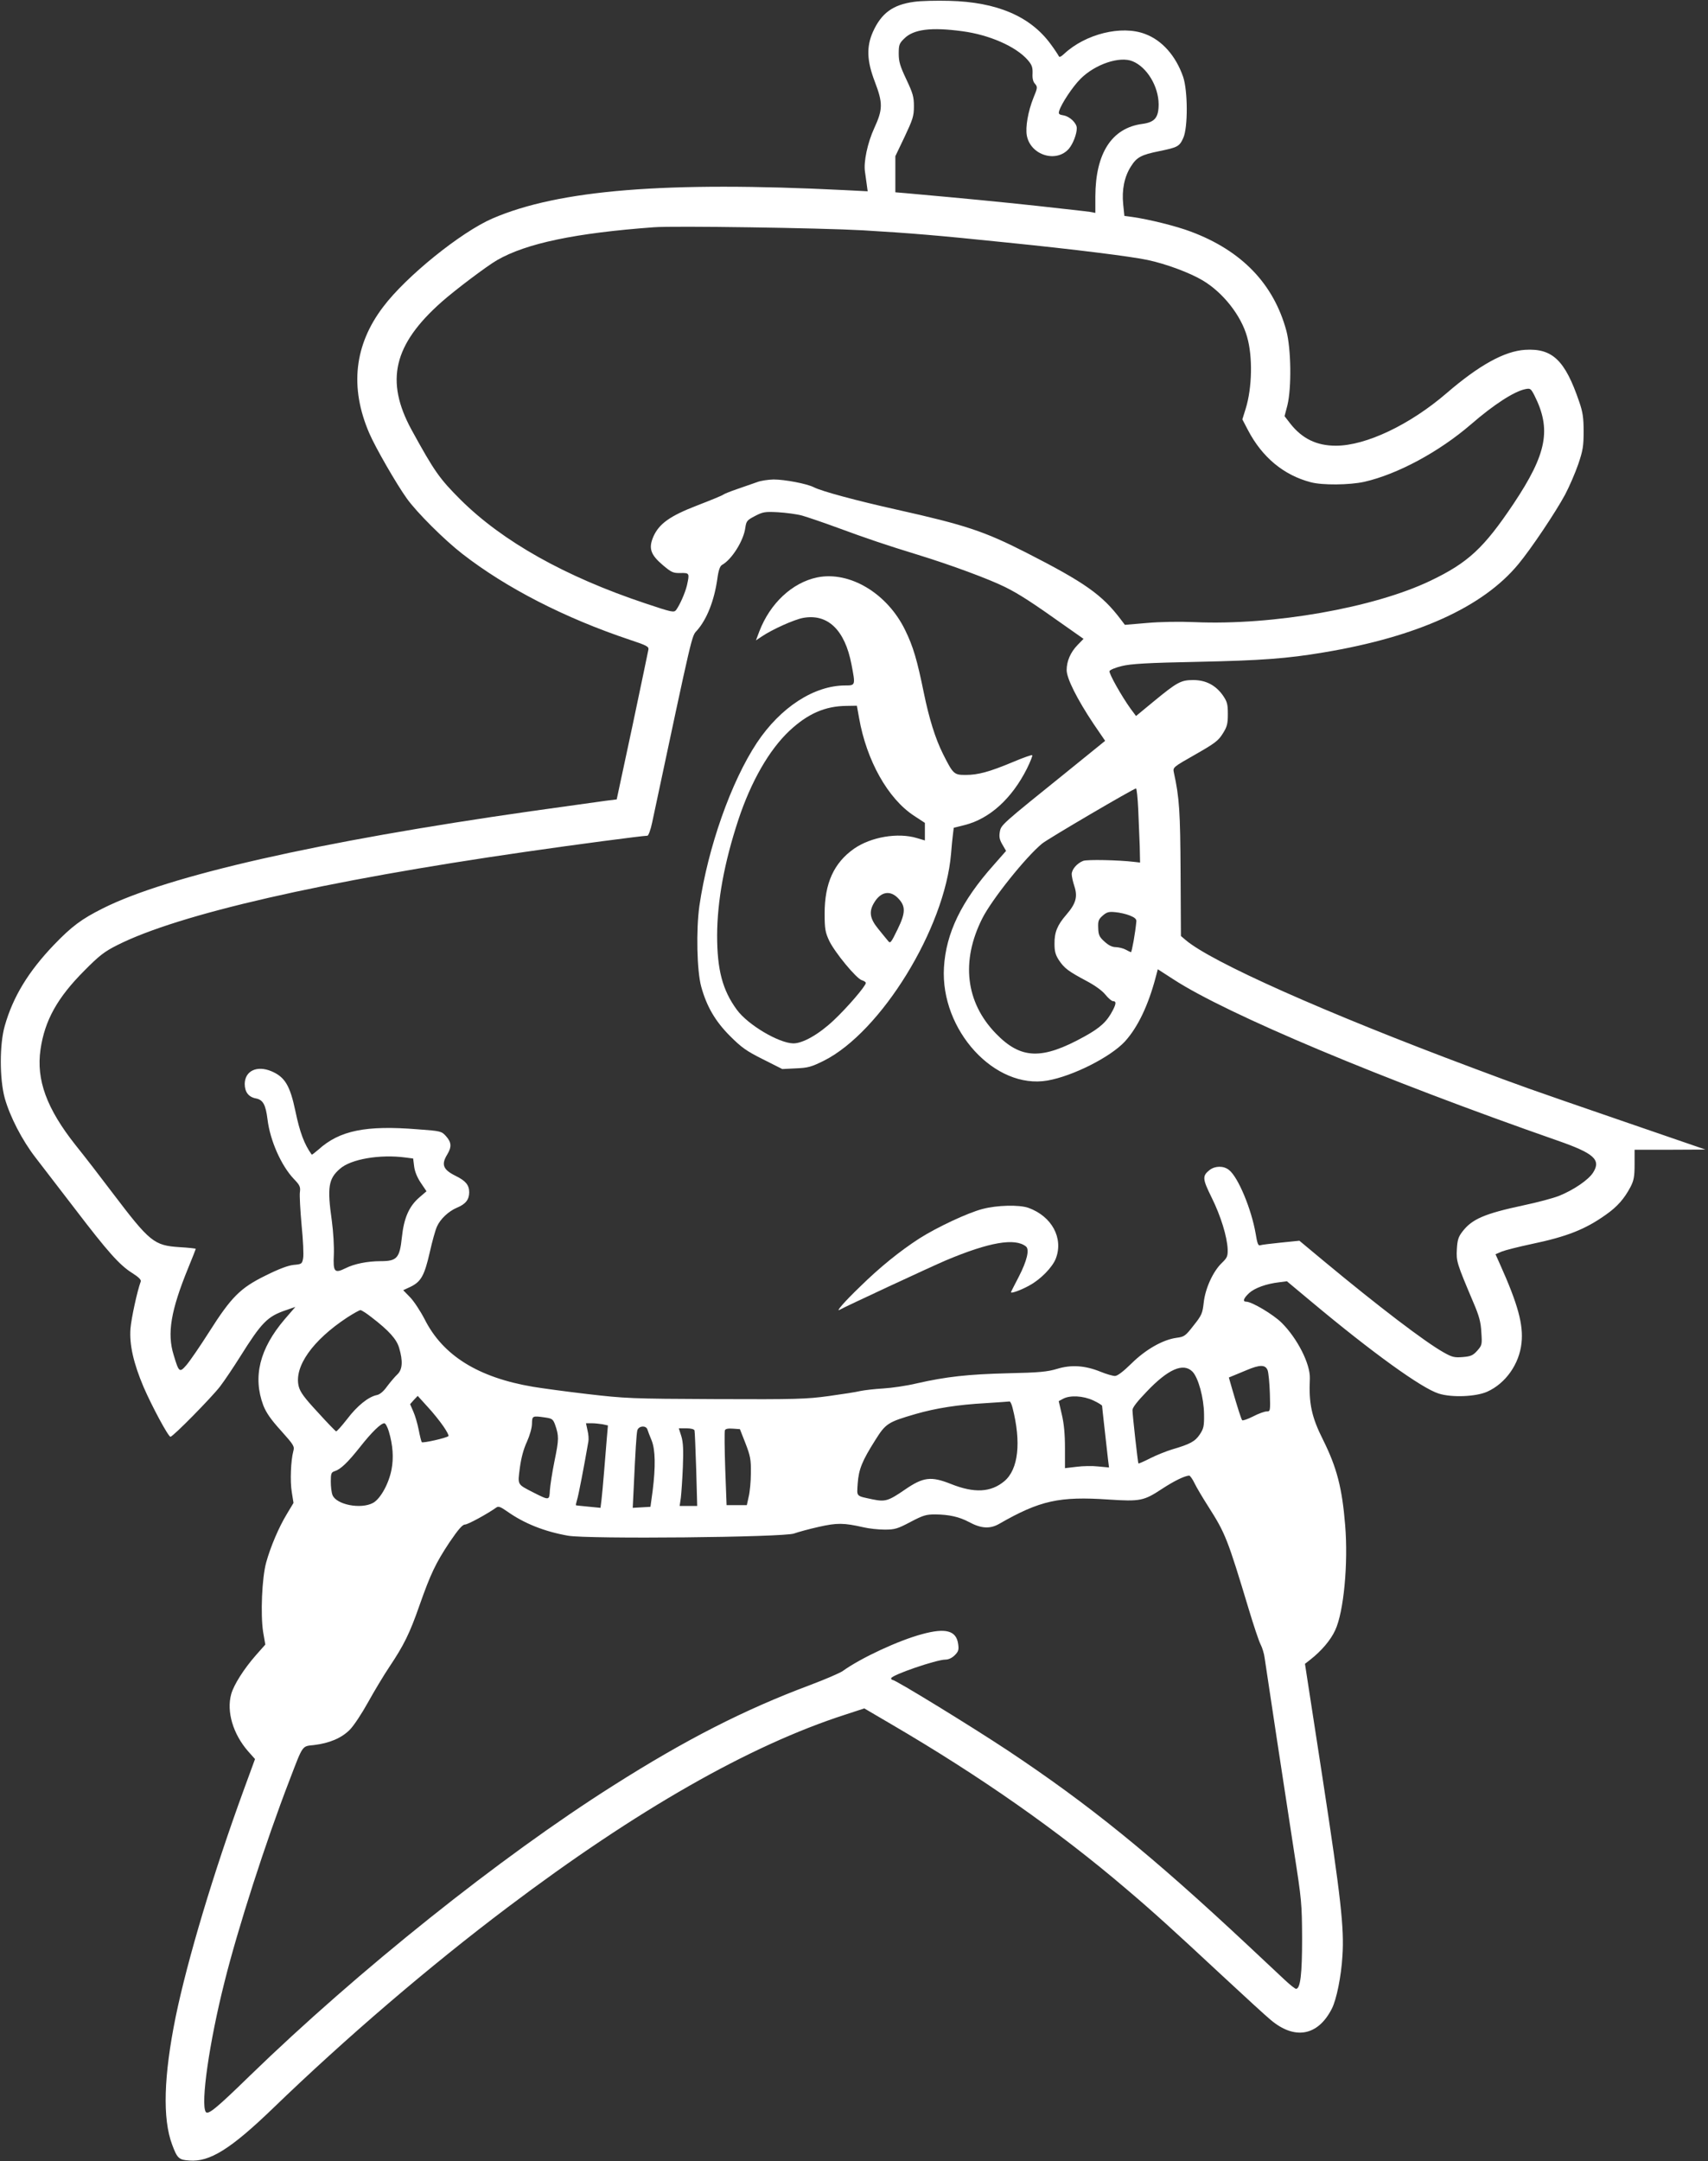 <?xml version="1.0" standalone="no"?>
<!DOCTYPE svg PUBLIC "-//W3C//DTD SVG 20010904//EN"
 "http://www.w3.org/TR/2001/REC-SVG-20010904/DTD/svg10.dtd">
<svg version="1.0" xmlns="http://www.w3.org/2000/svg"
 width="1012pt" height="1280pt" viewBox="0 0 1012 1280"
 preserveAspectRatio="xMidYMid meet">
<rect x="0" y="0" width="1012" height="1280" fill="#333333" stroke="none"/>
<g transform="translate(0,1280) scale(0.1,-0.1)"
fill="#ffffff" stroke="none">
<path d="M5415 12789 c-125 -17 -193 -67 -243 -178 -39 -88 -36 -171 11 -294
49 -128 48 -165 -3 -276 -40 -87 -64 -201 -55 -258 2 -15 7 -48 10 -72 l6 -44
-138 7 c-1055 53 -1691 2 -2085 -168 -187 -81 -512 -343 -648 -524 -171 -225
-199 -477 -82 -748 36 -84 161 -301 222 -386 59 -83 224 -247 330 -329 260
-202 607 -380 993 -509 97 -32 112 -40 109 -57 -2 -12 -45 -216 -95 -454 l-93
-434 -65 -8 c-35 -5 -235 -33 -444 -62 -1256 -179 -2151 -382 -2535 -575 -128
-64 -185 -107 -291 -217 -151 -158 -242 -307 -291 -480 -31 -109 -31 -312 0
-427 31 -110 103 -250 183 -353 37 -48 142 -185 233 -303 194 -254 264 -333
339 -380 38 -24 54 -40 51 -50 -21 -57 -56 -218 -61 -280 -7 -94 18 -205 78
-346 48 -111 146 -294 159 -294 15 0 244 233 294 298 26 34 79 113 118 175
128 204 162 239 270 276 l58 20 -64 -74 c-148 -174 -189 -340 -126 -509 17
-43 44 -83 105 -150 76 -85 81 -93 73 -121 -15 -56 -20 -180 -9 -244 l10 -63
-39 -65 c-48 -79 -97 -194 -123 -288 -25 -91 -34 -307 -18 -411 l13 -75 -55
-62 c-72 -82 -131 -175 -147 -231 -29 -104 11 -237 100 -339 l41 -46 -67 -183
c-180 -493 -333 -1004 -403 -1343 -71 -350 -79 -604 -21 -758 30 -81 40 -90
101 -94 121 -10 246 68 497 310 434 419 927 841 1390 1190 766 578 1435 959
2000 1141 l113 37 157 -92 c534 -312 993 -634 1397 -979 157 -133 280 -245
555 -501 140 -130 275 -254 300 -274 142 -119 279 -94 361 67 28 54 56 193 63
313 11 163 -9 344 -118 1055 l-104 675 32 25 c66 52 120 115 147 174 51 108
78 397 59 624 -18 219 -49 339 -130 502 -69 137 -86 217 -79 365 3 86 -74 238
-168 331 -50 49 -176 124 -209 124 -23 0 -16 20 17 51 33 30 101 55 178 64
l46 6 145 -121 c360 -301 654 -513 754 -544 77 -25 221 -19 288 11 109 49 190
164 203 288 12 108 -21 230 -128 468 l-26 58 37 16 c20 8 99 28 174 44 211 44
321 87 444 175 67 47 108 94 145 164 19 37 24 60 24 132 l0 88 210 0 210 1
-480 165 c-616 212 -595 205 -900 319 -872 326 -1550 628 -1701 758 l-27 23
-2 375 c-2 361 -7 445 -40 594 -6 30 -5 31 127 106 116 66 137 82 163 124 26
41 30 58 30 116 0 59 -4 73 -30 111 -43 60 -101 90 -175 90 -73 0 -95 -12
-236 -128 l-103 -85 -32 43 c-54 75 -130 210 -125 223 2 7 35 21 73 30 54 13
146 19 453 25 375 8 525 19 745 56 551 92 941 268 1151 522 75 90 221 308 277
412 25 47 60 128 78 180 28 82 32 109 32 195 0 81 -5 114 -26 175 -84 247
-159 318 -321 308 -122 -8 -271 -90 -464 -256 -218 -188 -479 -312 -657 -312
-114 0 -200 42 -270 131 l-34 44 17 65 c25 104 22 332 -6 440 -75 278 -264
475 -566 588 -87 33 -249 73 -348 87 l-46 6 -7 68 c-9 87 7 164 45 224 35 56
61 70 170 92 107 22 118 27 141 78 28 62 27 280 -1 362 -43 124 -125 217 -226
254 -139 53 -352 0 -478 -117 -19 -18 -30 -23 -33 -14 -3 6 -24 39 -48 71
-121 165 -319 249 -600 256 -77 2 -171 0 -210 -6z m287 -174 c159 -21 317 -90
387 -170 25 -29 30 -43 29 -79 -2 -30 3 -51 15 -63 15 -18 15 -23 -10 -83 -32
-80 -48 -173 -39 -223 22 -117 176 -164 250 -77 24 29 46 86 46 121 0 29 -40
68 -76 75 -30 5 -34 9 -28 28 13 42 79 142 126 189 87 87 233 136 309 104 85
-35 153 -148 154 -254 0 -80 -23 -107 -97 -117 -181 -24 -277 -174 -278 -429
l0 -98 -32 6 c-18 3 -157 18 -308 35 -233 25 -406 42 -785 76 l-60 5 0 107 0
107 55 115 c48 102 55 122 55 180 0 57 -6 77 -45 160 -37 78 -45 105 -45 152
0 51 3 61 32 89 55 56 160 69 345 44z m-592 -1179 c285 -17 434 -29 850 -72
408 -41 749 -84 840 -104 109 -23 251 -76 326 -121 120 -71 228 -208 263 -334
34 -117 30 -302 -8 -425 l-20 -64 34 -65 c84 -160 211 -265 370 -307 69 -19
231 -17 318 2 198 45 444 178 632 340 135 117 255 195 322 209 30 6 33 4 54
-36 102 -202 75 -346 -124 -644 -175 -261 -268 -348 -492 -455 -334 -160 -932
-265 -1395 -245 -93 4 -207 2 -285 -5 l-130 -11 -25 33 c-110 145 -211 217
-560 395 -248 126 -358 163 -765 254 -242 54 -446 109 -493 133 -41 21 -172
46 -239 46 -32 -1 -76 -7 -98 -16 -22 -8 -74 -26 -115 -40 -41 -14 -79 -29
-85 -34 -6 -5 -74 -33 -152 -63 -164 -63 -228 -109 -262 -186 -29 -68 -17
-106 56 -168 51 -43 61 -48 105 -47 54 1 54 -1 38 -74 -11 -45 -42 -115 -64
-145 -13 -16 -24 -14 -182 39 -474 158 -845 366 -1095 614 -125 125 -155 167
-291 415 -157 289 -107 504 179 757 79 70 270 214 328 247 173 100 466 161
930 195 118 9 983 -4 1235 -18z m-357 -1690 c31 -9 126 -41 210 -72 168 -62
292 -104 472 -159 202 -62 425 -145 520 -192 86 -43 157 -89 367 -238 l98 -69
-35 -36 c-42 -43 -65 -96 -65 -149 0 -49 61 -171 159 -318 l69 -101 -221 -179
c-397 -320 -395 -318 -403 -360 -5 -29 -2 -46 15 -75 l22 -38 -73 -83 c-192
-215 -283 -404 -295 -607 -22 -372 302 -725 614 -670 149 26 371 138 457 230
77 84 140 215 185 387 l11 42 93 -60 c318 -207 1239 -593 2276 -955 215 -75
258 -113 211 -188 -26 -43 -115 -104 -202 -139 -35 -14 -129 -39 -210 -56
-234 -50 -307 -82 -364 -157 -23 -30 -29 -49 -32 -103 -4 -72 -1 -82 98 -316
34 -79 44 -116 47 -176 5 -73 4 -77 -24 -109 -25 -28 -38 -34 -86 -38 -49 -4
-63 -1 -114 28 -109 61 -386 272 -711 542 l-143 119 -109 -11 c-61 -6 -116
-13 -124 -16 -11 -4 -17 12 -26 68 -25 146 -104 336 -158 378 -32 26 -82 25
-115 0 -44 -35 -43 -52 12 -163 55 -111 92 -233 95 -307 1 -41 -3 -50 -35 -81
-52 -50 -98 -151 -107 -235 -7 -63 -12 -75 -60 -135 -48 -62 -55 -67 -101 -73
-81 -11 -183 -69 -267 -152 -49 -48 -83 -74 -98 -74 -12 0 -51 11 -85 25 -91
37 -174 43 -258 17 -57 -17 -104 -22 -293 -26 -235 -6 -363 -20 -539 -60 -58
-14 -147 -27 -198 -30 -51 -3 -111 -10 -135 -15 -24 -6 -108 -19 -188 -30
-132 -18 -193 -20 -670 -18 -503 2 -535 4 -760 30 -129 15 -274 35 -322 43
-325 55 -534 185 -642 400 -26 50 -65 109 -87 131 l-40 41 45 21 c61 30 81 67
112 202 14 63 33 132 43 154 20 45 69 91 119 112 51 21 72 48 72 91 0 43 -21
68 -80 97 -75 37 -87 67 -50 127 27 45 25 72 -7 108 -27 30 -31 31 -168 41
-308 25 -463 -7 -588 -120 -21 -18 -39 -32 -40 -30 -44 61 -71 133 -97 259
-32 151 -62 201 -142 235 -86 36 -157 2 -158 -75 0 -48 23 -78 66 -86 42 -8
58 -36 69 -124 15 -125 81 -274 156 -353 35 -36 40 -47 36 -77 -3 -19 2 -108
10 -197 9 -89 13 -177 9 -196 -6 -33 -9 -35 -55 -39 -33 -3 -89 -24 -167 -63
-151 -74 -204 -128 -336 -336 -54 -85 -114 -172 -133 -194 -41 -47 -45 -45
-76 59 -40 128 -17 264 87 518 24 59 44 109 44 111 0 2 -43 7 -96 10 -152 10
-176 30 -397 321 -67 89 -165 216 -219 283 -172 217 -234 387 -208 567 25 172
100 307 260 467 88 89 119 113 195 151 362 183 1221 380 2415 552 289 42 699
96 726 96 6 0 19 35 28 78 245 1151 233 1101 266 1138 59 67 102 178 120 304
7 53 16 77 28 84 57 31 128 143 138 220 6 40 10 45 58 70 46 24 59 26 136 22
47 -3 111 -11 143 -20z m1991 -1738 c3 -68 7 -167 9 -220 l2 -97 -35 4 c-91
11 -278 15 -302 6 -36 -14 -68 -50 -68 -79 0 -13 7 -45 16 -72 20 -62 9 -102
-48 -168 -53 -61 -71 -104 -70 -173 0 -44 6 -65 26 -96 32 -48 56 -66 163
-123 51 -27 94 -58 113 -82 17 -21 37 -38 45 -38 19 0 19 -14 -1 -53 -35 -68
-74 -104 -168 -156 -253 -140 -377 -136 -526 18 -179 185 -207 429 -80 681 57
113 258 364 354 443 35 29 542 326 557 327 4 0 10 -55 13 -122z m-49 -631 c28
-11 39 -21 38 -34 -6 -68 -27 -183 -32 -183 -3 1 -17 7 -31 15 -14 8 -40 14
-58 15 -22 0 -43 10 -68 33 -30 27 -36 39 -37 80 -2 42 2 52 27 74 24 21 37
24 75 20 25 -2 64 -11 86 -20z m-4293 -1433 l46 -6 6 -48 c4 -31 19 -66 40
-97 l33 -49 -43 -37 c-61 -53 -91 -122 -103 -237 -13 -122 -29 -140 -126 -140
-78 0 -157 -16 -208 -42 -65 -32 -74 -22 -69 80 2 49 -3 136 -12 202 -28 198
-20 248 48 307 65 58 238 87 388 67z m-201 -946 c104 -80 149 -130 164 -182
23 -78 20 -128 -11 -157 -14 -13 -41 -45 -60 -70 -21 -30 -44 -49 -61 -52 -50
-10 -117 -64 -176 -142 -33 -42 -62 -75 -66 -73 -4 2 -53 52 -108 113 -80 86
-104 119 -113 153 -29 116 81 273 288 409 36 23 71 43 78 43 6 0 36 -19 65
-42z m5310 -315 c5 -15 11 -75 13 -135 3 -106 3 -108 -19 -108 -12 0 -49 -13
-81 -30 -32 -16 -61 -26 -64 -22 -6 7 -27 73 -61 190 l-18 63 22 9 c12 5 49
20 82 34 80 34 113 34 126 -1z m-446 -7 c35 -35 68 -156 69 -252 1 -71 -2 -85
-25 -120 -28 -42 -58 -58 -164 -89 -33 -10 -91 -33 -129 -52 -37 -19 -69 -33
-71 -31 -3 4 -35 287 -35 316 0 15 29 52 83 108 128 135 218 174 272 120z
m-4438 -324 c20 -29 34 -55 30 -58 -10 -11 -152 -43 -158 -36 -3 4 -11 36 -18
72 -7 36 -21 85 -32 109 l-19 44 22 25 23 24 58 -64 c32 -34 74 -87 94 -116z
m3851 153 c28 -13 52 -28 52 -32 0 -8 24 -218 35 -317 l6 -48 -63 6 c-35 4
-93 3 -130 -2 l-68 -8 0 120 c0 83 -6 145 -19 199 l-18 78 26 14 c41 22 119
18 179 -10z m-479 -42 c53 -206 35 -366 -48 -436 -80 -67 -178 -72 -316 -17
-118 47 -164 42 -273 -33 -99 -68 -117 -73 -191 -58 -102 22 -94 14 -89 95 6
83 26 133 104 256 62 99 75 107 240 155 118 34 250 55 414 64 74 5 138 9 142
10 4 0 12 -16 17 -36z m-2768 -59 c40 -6 46 -10 58 -43 23 -66 23 -86 -3 -212
-14 -68 -26 -148 -28 -176 -3 -61 -3 -61 -98 -13 -97 50 -93 43 -80 145 8 60
22 112 42 155 17 38 30 83 30 108 1 46 2 47 79 36z m-927 -83 c24 -81 29 -156
16 -224 -16 -85 -66 -175 -110 -199 -73 -39 -218 -10 -240 47 -6 15 -10 50
-10 80 0 47 3 55 23 61 35 11 77 51 150 143 70 89 123 140 144 141 7 0 19 -22
27 -49z m1266 43 l32 -7 -7 -81 c-4 -45 -11 -133 -16 -196 -5 -63 -12 -137
-15 -163 l-6 -48 -72 7 c-39 4 -72 7 -73 8 -2 1 1 16 6 32 8 23 42 200 67 345
3 14 1 44 -5 67 l-9 42 33 0 c18 0 47 -3 65 -6z m266 -31 c3 -10 14 -39 25
-65 22 -55 24 -154 6 -298 l-13 -95 -52 -3 -53 -3 6 123 c10 219 16 312 21
335 7 28 52 32 60 6z m279 -5 c2 -7 6 -111 10 -230 l6 -218 -52 0 -52 0 7 48
c3 26 9 108 12 182 4 104 2 146 -9 183 l-15 47 44 0 c27 0 46 -5 49 -12z m302
-77 c29 -75 33 -96 32 -175 0 -50 -6 -113 -13 -141 l-11 -50 -60 0 -60 0 -8
215 c-4 118 -5 221 -2 228 3 9 19 12 47 10 l42 -3 33 -84z m2661 -237 c12 -25
49 -87 81 -137 102 -160 114 -191 241 -612 28 -93 59 -186 69 -205 10 -19 21
-55 24 -80 11 -77 125 -829 174 -1145 45 -287 47 -310 48 -515 0 -212 -10
-300 -36 -300 -6 0 -36 24 -67 53 -31 29 -131 123 -222 208 -569 532 -936 830
-1424 1154 -218 144 -660 415 -678 415 -4 0 -8 4 -8 9 0 19 268 111 322 111
18 0 39 10 55 26 22 22 25 32 20 67 -11 79 -74 96 -213 58 -139 -37 -361 -140
-470 -218 -18 -13 -105 -50 -195 -84 -388 -145 -737 -323 -1167 -596 -666
-421 -1511 -1096 -2152 -1718 -197 -192 -248 -234 -261 -214 -31 49 21 413
111 769 79 317 243 827 385 1195 82 214 73 201 146 209 91 11 162 41 211 90
24 24 72 97 108 162 36 65 94 162 129 214 83 124 119 196 176 360 67 190 96
250 177 373 53 78 78 107 93 107 17 0 131 62 186 101 12 9 25 4 65 -24 99 -70
218 -118 359 -143 116 -21 1279 -10 1340 13 22 8 87 26 145 39 111 25 149 24
265 -2 33 -8 90 -14 127 -14 60 0 76 5 152 45 76 40 93 45 148 45 81 -1 141
-14 199 -45 72 -39 125 -42 179 -11 242 139 357 164 650 144 186 -12 207 -8
316 64 72 47 132 76 160 78 5 0 20 -21 32 -46z"/>
<path d="M4842 9380 c-148 -31 -279 -153 -343 -320 l-20 -53 33 22 c63 43 193
101 246 111 146 27 248 -71 287 -275 24 -124 24 -125 -36 -125 -185 0 -384
-129 -524 -339 -153 -231 -290 -619 -341 -966 -20 -143 -15 -387 11 -480 32
-116 83 -204 170 -291 69 -69 97 -89 195 -138 l115 -58 81 4 c71 3 90 8 165
45 339 170 717 784 754 1226 3 39 8 91 11 113 l5 41 64 16 c148 37 280 156
370 335 20 41 34 76 31 79 -3 3 -54 -15 -113 -40 -141 -59 -208 -77 -281 -77
-70 0 -74 4 -135 125 -45 90 -82 209 -113 360 -40 196 -63 275 -111 373 -106
218 -329 351 -521 312z m248 -832 c44 -252 171 -479 326 -580 l64 -42 0 -52 0
-52 -47 14 c-113 34 -272 7 -373 -63 -119 -84 -174 -204 -174 -383 0 -92 4
-112 26 -160 32 -69 164 -229 195 -236 13 -4 23 -11 23 -16 0 -18 -109 -145
-191 -222 -87 -82 -182 -136 -238 -136 -86 1 -270 110 -335 199 -85 116 -117
236 -117 441 1 205 42 430 126 685 75 226 182 413 302 526 109 102 212 147
339 148 l61 1 13 -72z m229 -1066 c48 -48 48 -87 -1 -187 -40 -82 -43 -85 -57
-67 -9 10 -35 43 -58 71 -50 61 -56 103 -22 157 38 62 92 72 138 26z"/>
<path d="M5821 5639 c-88 -23 -269 -108 -373 -174 -116 -75 -235 -171 -351
-285 -93 -89 -151 -156 -120 -137 25 15 543 256 628 292 257 108 409 134 474
82 22 -18 6 -85 -43 -180 -25 -48 -46 -89 -46 -91 0 -9 61 13 109 40 67 36
137 108 157 160 46 121 -24 250 -163 300 -55 19 -185 16 -272 -7z"/>
</g>
</svg>
